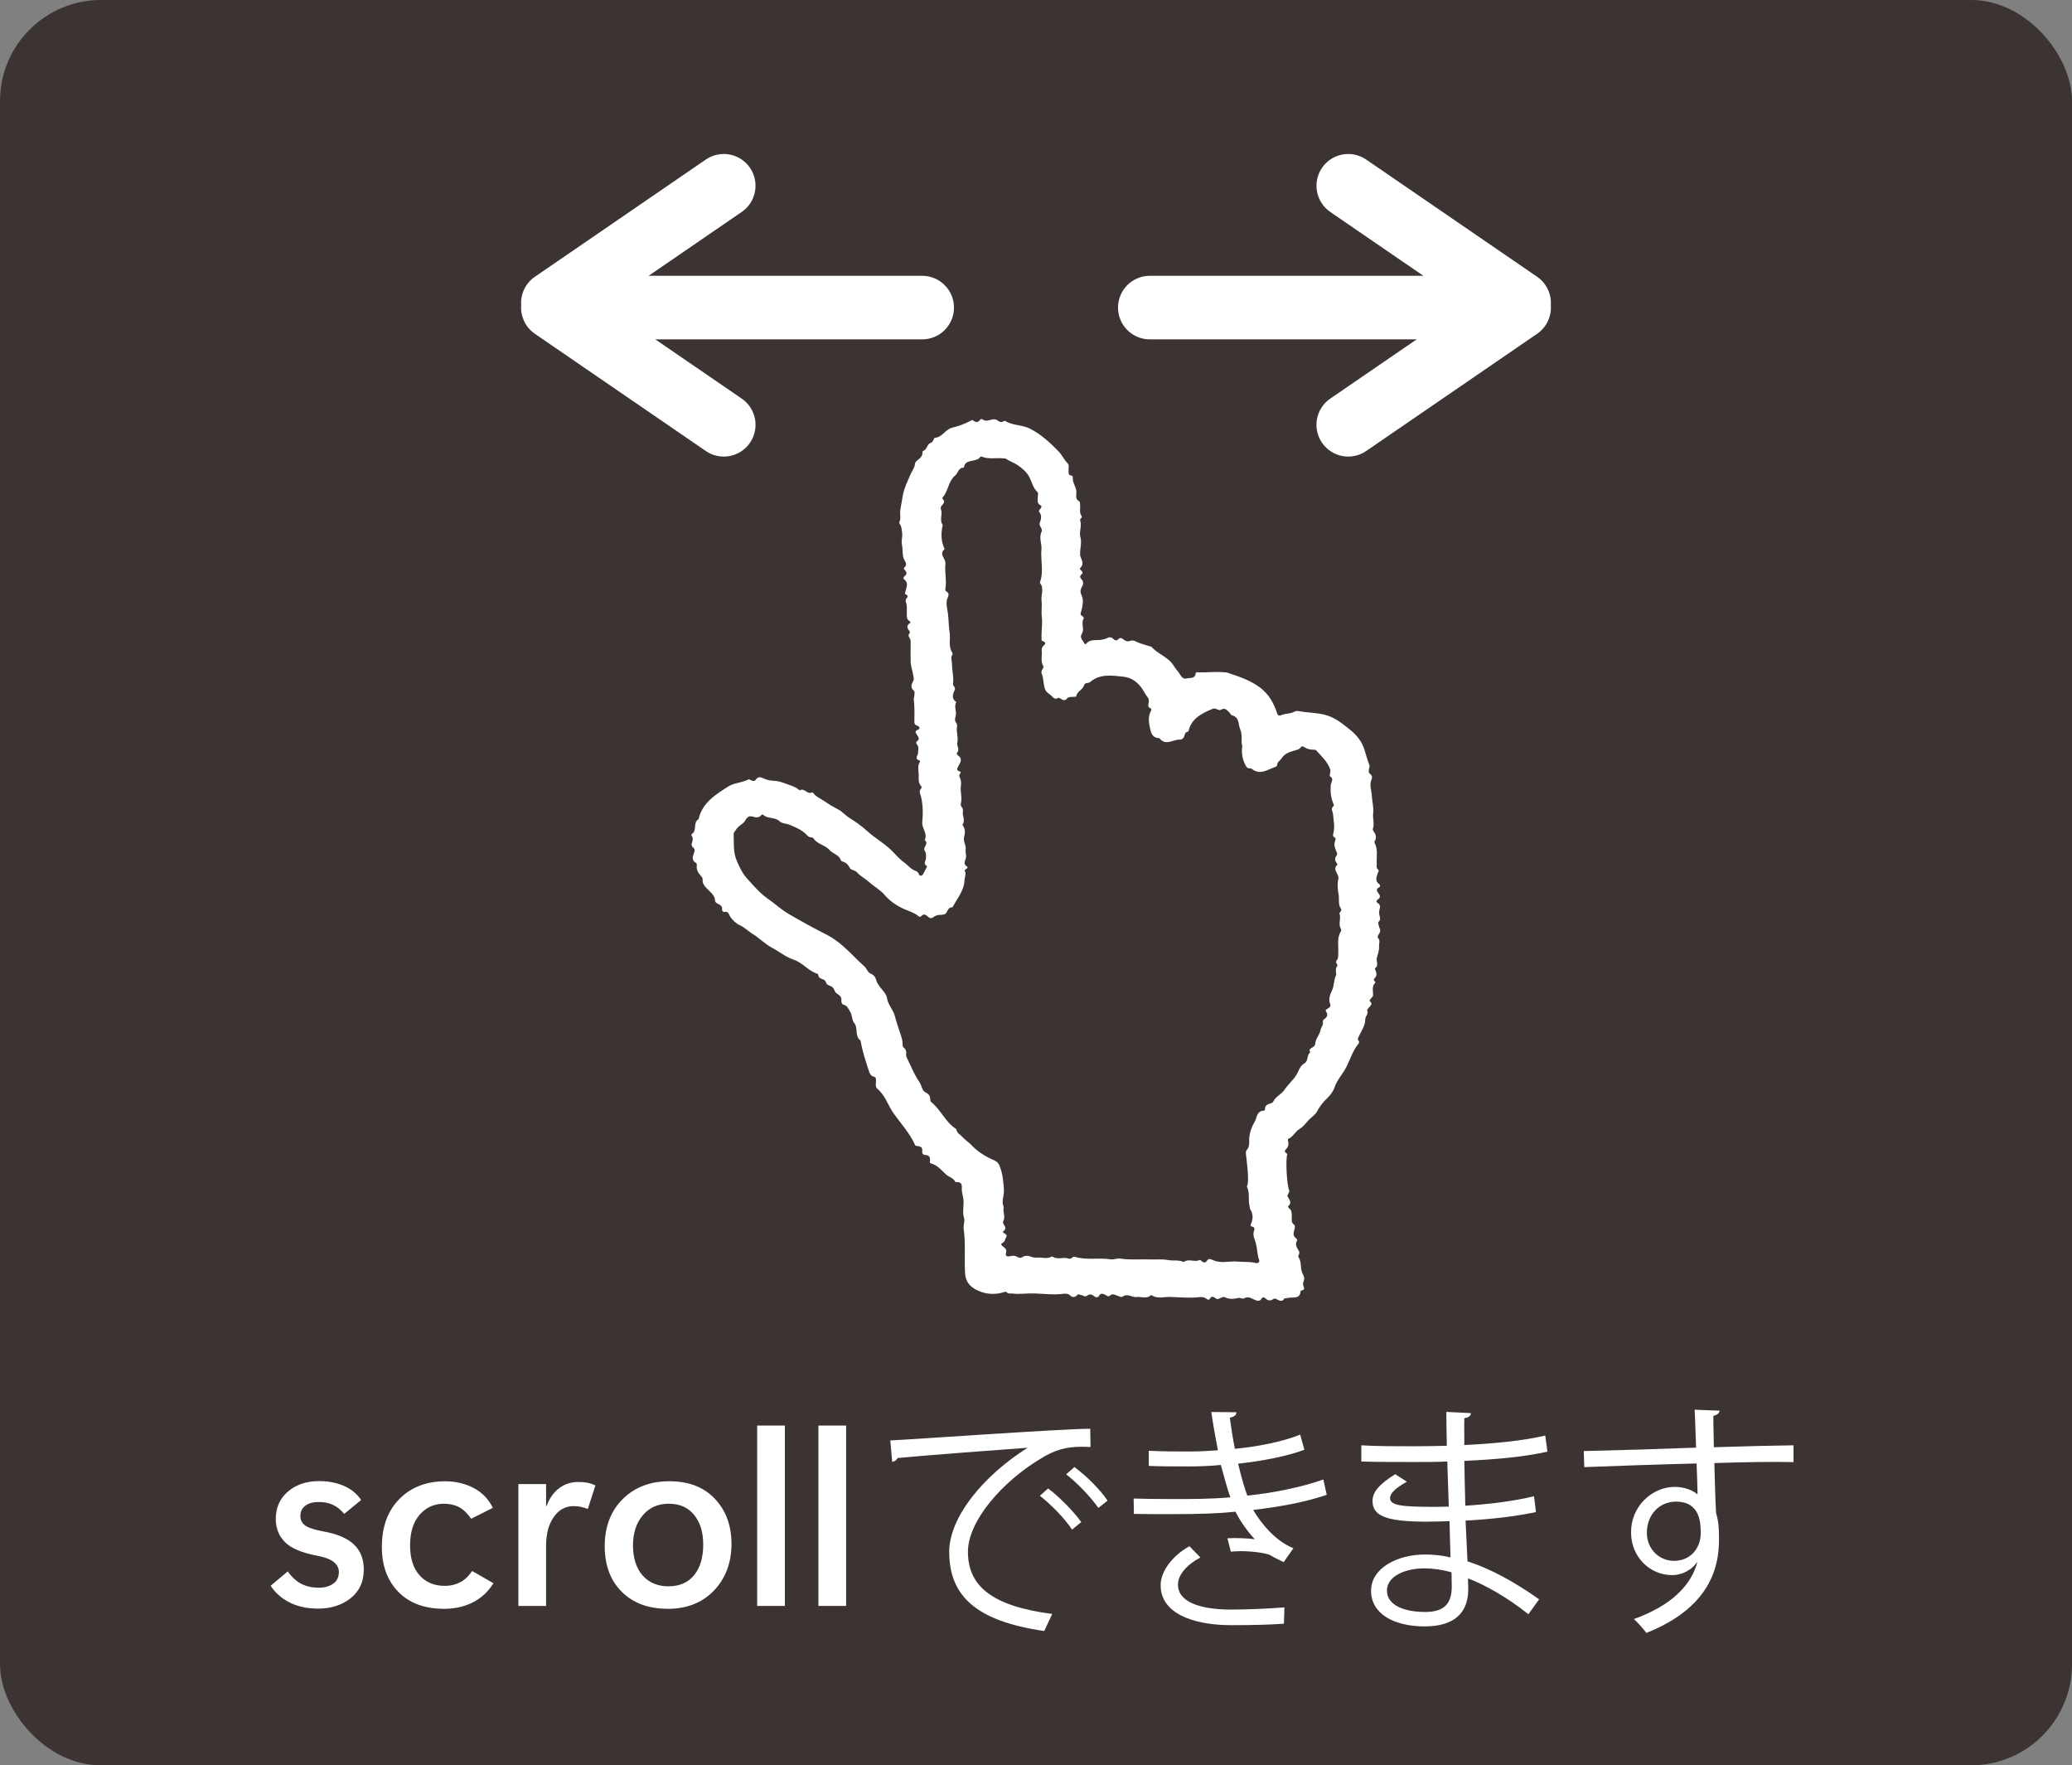 <?xml version="1.0" encoding="UTF-8"?><svg id="_レイヤー_2" xmlns="http://www.w3.org/2000/svg" viewBox="0 0 408.26 347.74"><rect x="0" y="0" width="408.26" height="347.74" fill="#808080" stroke="none"/><defs><style>.cls-1{fill:#fff;}.cls-2{fill:#231815;opacity:.73;}</style></defs><g id="_レイヤー_1-2"><rect class="cls-2" width="408.26" height="347.74" rx="19.91" ry="19.91"/><path class="cls-1" d="m212.06,97.2c.02.58-.16,1.15.53,1.5.24.13.2.46.23.72.08.76-.22,1.55.31,2.26.1.13,0,.28-.12.39-.14.13-.24.3-.18.47.4,1.08-.25,2.19.04,3.21.34,1.22-.12,2.36-.04,3.53,0,.06-.02.12,0,.17.24.81.9,1.62,0,2.45-.1.09.01.33.17.46.35.27.44.52.04.85-.3.25-.26.57.01.84.54.53.41,1.08.08,1.65-.33.57-.27,1.02.03,1.7.37.83.16,1.95-.08,2.88-.12.46-.36.74.14,1.06.19.12.4.35.31.5-.62.95.23,2.04-.35,2.95-.55.86.22,1.36.51,1.99.05.11.27.13.33.04.7-.95,1.83-.65,2.79-.77.48-.06.91-.14,1.33-.36.42-.22.84-.22,1.2.14.31.31.63.48,1.02.07.32-.34.64-.24.98.04.39.33.83.51,1.38.29.37-.15.74-.05,1.09.13.85.44,1.8.63,2.7.93.15.05.34.07.43.17,1.24,1.43,3.34,1.98,4.35,3.72.32.55.87,1.09,1.23,1.69.26.43.66.94,1.23.78.66-.18,1.71.13,1.83-.97.04-.34.38-.25.61-.24,1.72.05,3.44-.19,5.17,0,.13.01.26-.01.38.03,2.19.73,4.38,1.44,6.26,2.76,1.94,1.37,2.99,3.23,3.65,5.31.15.47.49.46.79.33.81-.35,1.74-.24,2.53-.65.24-.12.57-.21.82-.16,1.81.35,3.65.29,5.47.8,1.95.55,3.31,1.75,4.72,2.86,1.29,1.01,2.38,2.38,2.84,3.87.33,1.06.61,2.14,1.02,3.18.07.19-.06.44-.09.67-.04.34-.17.73.18.97.44.31.48.76.33,1.09-.52,1.11,0,2.18.04,3.26.05,1.14.41,2.3.27,3.41-.14,1.05.29,2.08-.06,3.1-.06.19.05.34.15.48.43.62.64,1.25.2,1.95-.05.09-.06.24-.01.33.71,1.32.34,2.72.42,4.09.02.41-.17.83.29,1.19.21.16,0,.48-.1.73-.26.74-.56,1.48.28,2.12.21.16.34.44-.03.64-.6.33-.47.72-.12,1.14.37.44.48.87-.12,1.25-.37.23-.3.51,0,.7.52.33.5.74.36,1.22-.13.42-.12.85,0,1.28.11.39.22.78-.15,1.13-.2.19-.11.44-.05.66.07.28.14.56.27.83.34.7-.73,1.31-.37,1.74.5.62.14,1.07.19,1.6.08.89-.26,1.6-.44,2.4-.14.64.45,1.39-.35,1.99-.07.05.09.37.16.56.15.4.22.81-.05,1.16-.25.32-.57.58-.08.93.04.03.07.14.05.16-.79.73-.44,1.63-.46,2.48,0,.25-.29.5-.48.73-.12.15-.29.34-.16.45.71.6.03.94-.27,1.36-.1.14-.31.35-.27.43.36.69-.37,1.19-.36,1.72.02,1.42-.88,2.48-1.39,3.69-.09.2-.09.4.05.57.16.19.17.39.04.56-1.11,1.34-1.63,2.97-2.34,4.47-.7,1.47-1.91,2.64-2.43,4.21-.24.73-.83,1.56-1.54,2.21-.8.73-1.41,1.63-1.94,2.58-.27.48-.79.88-1.21,1.24-.79.69-1.27,1.6-2.25,2.18-.81.48-1.18,1.49-2.16,1.91-.08.03-.1.28-.06.41.22.66.03,1.21-.46,1.7-.26.25-.18.46.07.66.09.08.28.19.26.23-.4,1-.06,6.44.37,7.12.15.23-.12.43-.16.64-.04.21-.29.36-.14.62.36.61.88,1.21.1,1.89-.05.04.04.3.14.37.64.47.56,1.11.57,1.74,0,.55-.16,1.1.48,1.55.25.18.11.7,0,1.07-.16.56-.28,1.12.34,1.56.13.09.29.36.23.44-.5.79-.05,1.43.35,2.08.13.21.09.44,0,.67-.06.16-.19.39-.11.49.71,1,.32,2.23.82,3.27.24.5.5.97.21,1.56-.15.3-.13.69.01,1.02.17.39.18.66-.36.75-.1.02-.24.15-.25.23-.13,1.59-1.58,1.03-2.52,1.26-.32.08-.7-.01-.86.37-.02.05-.09.08-.14.11-.7.35-1.32-.58-1.74-.31-.67.44-1.1.42-1.62-.06-.27-.26-.57-.33-.77,0-.39.66-.93.46-1.44.23-.67-.29-1.27-.74-2.09-.23-.22.14-.74-.19-1.08-.11-.91.2-1.76.32-2.63-.14-.29-.15-.67.06-.99.21-.27.12-.56.23-.8.04-.47-.35-.85-.6-1.23.1-.14.27-.45.09-.64-.06-.39-.3-.86-.36-1.34-.31-1.96.22-3.93.02-5.87-.04-1.14-.03-2.41.42-3.5-.3-.06-.04-.23-.05-.27,0-.83.73-1.83.21-2.75.32-.93.11-1.83-.82-2.84-.04-.18.14-.82-.17-1.22-.32-.43-.16-.8-.31-1.2.08-.33.32-.64.01-.92-.14-.48-.26-.91-.41-1.26.19-.2.35-.56.36-.88.11-.48-.38-.91-.58-1.49-.12-.38.31-.76-.12-1.15-.15-.23-.02-.52-.24-.69-.06-.56.59-1.01.6-1.61.02-.23-.22-.78-.26-1.16-.21-1.93.25-3.85,0-5.77-.07-1.41-.05-2.8.19-4.2.03-.42-.05-.89.1-1.24-.27-.11-.12-.29-.09-.44-.04-1.9.62-3.79.45-5.49-.41-1.34-.67-2.17-1.67-2.26-3.33-.17-2.9.13-5.8-.27-8.69-.1-.7.26-1.53.08-2.11-.36-1.14-.06-2.25-.11-3.35-.04-.94-.43-1.81-.34-2.74.06-.61-.18-1.01-.93-1.02-.13,0-.34.01-.36-.04-.35-.79-1.29-.96-1.86-1.5-.86-.8-1.59-1.74-2.82-2.1-.42-.12-.33-.4-.3-.62.06-.61-.14-1.03-.86-1.07-.62-.04-.72-.38-.67-.83.07-.59-.25-.85-.84-.93-.21-.03-.46.02-.57-.22-1.01-2.27-2.74-4.16-4.19-6.17-1.16-1.6-1.63-3.56-3.24-4.9-.48-.4-.25-1.04-.27-1.58-.02-.31.07-.68-.38-.79-.68-.17-.83-.61-1.03-1.18-.66-1.96-1.28-3.93-1.64-5.96-1.23-.9-.38-2.41-1.26-3.48-.49-.6-.32-1.53-.81-2.25-.36-.53-.49-1.13-1.29-1.33-.32-.08-.44-.5-.41-.82.06-.6-.21-.97-.75-1.27-.29-.16-.51-.43-.62-.75-.15-.44-.45-.75-.93-.9-.39-.12-.66-.33-.76-.7-.09-.31-.35-.48-.65-.58-.46-.14-.78-.36-.85-.82-.01-.08-.05-.21-.1-.22-1.87-.57-2.93-2.22-4.83-2.84-1.48-.49-2.73-1.55-4.12-2.28-1.46-.77-2.56-1.96-3.92-2.79-.85-.52-1.51-1.25-2.5-1.69-.63-.28-1.43-1-1.84-1.62-.35-.54-.31-1.14-1.26-1-.14.02-.43-.18-.38-.42.13-.65-.33-.93-.85-1.19-.26-.13-.51-.33-.52-.59-.05-1.16-1.07-1.77-1.76-2.55-.41-.46-.75-.92-.69-1.55.04-.34-.16-.6-.39-.85-.5-.54-.86-1.14-.77-1.88.03-.23.02-.51-.19-.64-.89-.52-.61-1.24-.37-1.91.16-.45.26-.8-.21-1.15-.29-.22-.28-.61-.18-.89.17-.49.27-.93-.07-1.39-.05-.07-.04-.27.02-.31,1.17-.71.15-2.26,1.36-2.94.66-3.15,3.31-4.85,5.91-6.48,1.08-.68,2.63-.68,3.84-1.32.23-.12.43.05.61.15.36.19.7.19.91-.14.42-.67,1.01-.5,1.54-.24.64.3,1.3.46,1.99.47.99.03,1.84.36,2.76.7.86.32,1.69.55,2.33,1.19.95-.59,1.48.85,2.41.41.06-.03.22.02.26.07.56.81,1.53,1.15,2.31,1.7.82.58,1.68,1.08,2.58,1.54.86.44,1.43,1.18,2.25,1.69,1.19.74,2.37,1.56,3.36,2.47,1.69,1.56,3.8,2.67,5.37,4.37.63.68,1.34,1.43,2.04,1.92.75.53,1.31,1.34,2.24,1.67.3.11.53.27.65.56.07.16.1.42.41.4.3-.01.42-.19.53-.42.19-.39.41-.77.61-1.16.05-.1.12-.3.09-.31-.85-.45-.2-1.05-.2-1.58,0-.49.07-.98-.24-1.43-.17-.24-.13-.48,0-.73.24-.46.59-.94-.03-1.39.7-1.25-.59-2.28-.46-3.56.17-1.6.14-3.29-.23-4.91-.13-.58-.52-1.1,0-1.67.15-.16.09-.42-.05-.57-.59-.63-.4-1.45-.42-2.12-.02-.83-.29-1.75.22-2.57.04-.06.02-.23,0-.24-1.19-.34-.34-1.03-.34-1.58,0-.56.2-1.15-.25-1.66-.15-.17-.2-.42,0-.55.69-.46.27-.9,0-1.34-.24-.39-.5-.69.24-.98.56-.22.2-.67-.21-.81-.52-.18-.53-.44-.52-.9.03-1.45.05-2.9-.12-4.34-.02-.19.11-.38.11-.58.01-.34.14-.84-.06-1-.83-.68-.46-1.35-.12-2.03.18-.37.02-.67-.03-1.03-.13-.9-.48-1.77-.51-2.68-.03-1.21-.01-2.42,0-3.63,0-.41.02-.81-.26-1.16-.18-.23-.22-.48-.03-.72.15-.19.18-.39.05-.56-.45-.54-.66-1.05.09-1.54.22-.14.08-.32-.09-.42-.55-.31-.51-.81-.52-1.3-.03-.8.13-1.6-.17-2.39-.07-.2-.08-.52.05-.67.33-.39.45-.66-.15-.93-.2-.09-.02-.36.02-.56.18-.81.66-1.64-.28-2.36-.2-.15-.14-.45.09-.62.55-.42.44-.81.02-1.24-.1-.1-.2-.35-.15-.38.97-.8-.02-1.44-.15-2.17-.15-.87-.08-1.75-.26-2.64-.13-.63.18-1.35.06-2.09-.1-.59-.06-1.18-.44-1.72-.08-.12-.16-.31-.11-.41.35-.7.11-1.42.17-2.12.08-.93.33-1.86.46-2.8.23-1.61.96-3.05,1.61-4.55.27-.62.78-1.25.84-1.98.02-.29.2-.51.46-.71.53-.41,1.07-.83,1.01-1.57,0-.1.07-.27.15-.3.84-.27.68-1.34,1.56-1.6.22-.06.35-.39.5-.6.08-.12.12-.37.19-.37,1.54-.08,2.01-1.62,3.44-1.99,1.22-.31,2.49-.74,3.62-1.35.16-.09.34-.23.51-.09.58.47,1.05.42,1.45-.2.04-.06.29-.1.35-.05.7.58,1.42.15,2.13.04.29-.05.57,0,.81.16.41.28.81.58,1.34.17.06-.04.21-.05.27-.01,1.47.93,3.35.72,4.92,1.54,2.22,1.15,3.94,2.77,5.59,4.45.67.68,1.04,1.61,1.76,2.32.4.39.17,1,.2,1.51.02.39-.09.84.56.94.12.02.31.2.3.28-.2,1.16.85,2.1.66,3.19Zm32.66,49.63c-.19-1.1.11-2.14-.36-3.19-.44-.99-.06-2.32-1.64-2.75-.22-.06-.33-.41-.52-.59-.45-.41-.85-.99-1.66-.47-.19.12-.47,0-.71-.1-.27-.11-.6-.23-.92-.09-2.15.89-4.15,1.92-4.7,4.27-.03.12-.08.21-.23.24-.46.1-.54.5-.62.8-.13.48-.46.75-.9.74-1.33-.04-2.8,1.31-4-.27-.01-.02-.06-.03-.08-.03-1.39,0-1.63-1.22-1.78-1.91-.24-1.11-.45-2.38.22-3.52.06-.1.03-.37-.03-.39-.86-.27-.45-.88-.43-1.36.01-.32,0-.56-.23-.85-.39-.48-.65-1.04-.99-1.55-.86-1.32-2.07-2.33-3.76-2.51-2.29-.24-4.67-.63-6.61,1.07-.14.12-.41.14-.62.18-.34.06-.48.17-.59.53-.25.82-1.41,1.14-1.5,2.11,0,.05-.52.09-.8.09-.39,0-.76.01-1.02.33-.34.41-.72.38-1.14.09-.17-.12-.48-.29-.58-.23-.71.44-1.01-.1-1.38-.44-.4-.37-.93-.59-1.18-1.17-.44-1-.26-2.09-.69-3.09-.12-.28-.1-.68.16-.99.13-.16.24-.38.13-.57-.57-.95-.2-1.98-.3-2.96-.04-.38.02-.76.34-1.04.45-.39.53-.69-.16-.92-.31-.1-.21-.38-.22-.6-.05-1.42.23-2.82.05-4.25-.13-1.02.08-2.08-.05-3.11-.15-1.17.58-2.4-.31-3.51-.04-.05.01-.17.04-.25.73-2.08.05-4.21.25-6.32.11-1.15-.55-2.32.03-3.5.14-.28,0-.62-.17-.91-.16-.26-.28-.56-.19-.83.27-.75.47-1.47-.12-2.19-.16-.2.12-.42.25-.61.16-.23.35-.49.01-.67-.69-.38-.55-.97-.54-1.54,0-.37.2-.85-.07-1.09-.93-.86-1.08-2.05-1.65-3.06-.55-.97-1.44-1.67-2.26-2.24-.64-.45-1.55-.72-2.25-1.24-.12-.09-.37-.06-.55-.08-1.4-.15-2.85.23-4.21-.33-.09-.04-.31,0-.35.06-.72,1.13-2.97.27-3.2,2.03,0,.02-.04.05-.07.06-1.07.04-1.04,1.05-1.61,1.51-1.44,1.17-1.35,3.05-2.5,4.34-.06.07-.08.27-.02.32.57.52.2.9-.17,1.32-.21.23-.26.52-.14.82.36.95-.37,1.98.29,2.91.04.06.02.17,0,.25-.31,1.5-.31,2.98.35,4.41.03.07.05.2,0,.24-.8.68-.29,1.32.03,1.99.13.27.22.58.19.91-.18,1.6.28,3.19,0,4.79-.04.21-.06.46.22.61.49.26.45.71.28,1.07-.55,1.12-.13,2.23.01,3.33.15,1.22.11,2.44.32,3.66.22,1.3-.32,2.69.51,3.95.07.11.11.32.04.42-.42.62-.08,1.23-.08,1.85-.02,1.3.39,2.57.19,3.86-.07.48.58.68.36,1.17-.36.85-.77,1.73.29,2.44-.49.89.07,1.82-.09,2.63-.11.56-.34.95.08,1.46.21.26.18.62.14.93-.15,1.01.33,1.99.06,3.03-.16.6.62,1.3-.07,1.96-.06.06.03.39.15.46,1.06.69.54,1.45.13,2.19-.25.44-.42.8.25,1.02.37.12.19.3.07.46-.19.24-.15.48-.03.73.25.51.31,1.06.22,1.61-.2,1.19.33,2.38-.02,3.56-.07.22.02.46.19.65.23.27.28.58.22.9-.16.83.54,1.68-.05,2.51-.04.06.04.23.1.32.47.7.37,1.46.19,2.18-.23.91.48,1.68.3,2.62-.07.37.16.92.07,1.44-.1.57-.68,1.24.21,1.76.22.13.08.35-.16.47-.17.08-.37.24-.28.4.32.59-.03,1.17-.05,1.74-.05,2.02-1.39,3.59-2.31,5.31-.02.05-.09.1-.14.1-.96.03-.86,1.01-1.38,1.31-.56.32-1.42.02-2.04.46-.07.05-.17.08-.23.14-.41.34-.78.28-1.14-.08-.37-.37-.8-.62-1.27-.11-.29.32-.51.08-.7-.07-.78-.63-1.78-.9-2.69-1.3-1.53-.67-2.86-1.64-3.85-2.78-.9-1.05-2.11-1.67-3.09-2.57-.73-.66-1.68-1.13-2.3-1.83-.45-.51-1.25-.54-1.41-.82-.3-.55-.57-1.01-1.2-1.26-.23-.09-.58-.19-.62-.34-.32-1.1-1.61-1.29-2.29-2.08-.82-.95-2.45-1.11-3.14-2.3-.06-.11-.34-.14-.52-.16-.35-.03-.55-.22-.76-.45-.9-.97-2.11-1.48-3.36-2-.68-.28-1.57-.25-2.03-.71-.9-.9-2.38-.41-3.23-1.29-.13-.13-.31.02-.39.12-.39.5-1.02.45-1.47.31-.98-.31-1.27.04-1.72.8-.39.66-1.36.98-1.79,1.78-.12.23-.44.46-.43.8.08,1.78-.14,3.54.64,5.33.54,1.24,1.11,2.45,2,3.43,1.28,1.4,2.51,2.89,4.14,4.02,1.4.97,2.62,2.13,4.14,3.01,2.43,1.41,4.88,2.77,7.4,4.03,1.2.6,2.3,1.44,3.3,2.31,1.43,1.25,2.69,2.66,4.12,3.92.51.45.66,1.21,1.26,1.45.77.31.97.82,1.15,1.45.11.39.36.73.61,1.07.53.74,1.35,1.48,1.46,2.29.18,1.36,1.26,2.31,1.56,3.61.19.81.51,1.64.75,2.46.33,1.09.83,2.12.76,3.28,0,.13.08.3.19.38.51.38.57.87.51,1.41-.04.34.13.6.27.9.75,1.52,1.36,3.09,2.34,4.51.44.64.53,1.69,1.12,1.98.83.41,1.04.82,1.02,1.55,0,.15.11.34.24.45,1.89,1.55,2.74,3.89,4.85,5.26.02.02.05.04.05.07.11.77.85,1.08,1.31,1.6.5.57,1.17.96,1.66,1.49.96,1.04,2.1,1.83,3.38,2.5.74.39,1.74.6,2.08,1.4.39.92.66,1.91.76,2.89.08.81.21,1.64.18,2.45-.04.93-.46,1.85-.1,2.79.04.11.07.23.05.34-.19.87.41,1.75-.08,2.62-.09.15-.04.43.06.58.32.49.63.94-.04,1.41-.11.07-.05.3.11.38.38.19.73.37.43.85-.2.32-.26.83-.55.97-.68.33-.35.58-.03.82.47.35.75.68.56,1.3-.13.44.13.79.77.6.53-.16,1.06-.12,1.54.18.29.18.6.21.89.02.62-.41,1.25-.3,1.89-.05.42.17.83.13,1.28.12.88-.03,1.77.31,2.61-.19.06-.03.2,0,.27.04.95.63,2.08-.03,3.07.35.22.08.51.03.7-.17.17-.18.36-.23.59-.16,2.3.68,4.7.11,7.03.48.6.09,1.22-.25,1.86-.15,2.03.31,4.08.09,6.13.17,1.1.04,2.19-.1,3.29.12.97.19,2.02-.09,2.98.35.13.06.39-.15.6-.21.88-.28,1.83.29,2.71-.17.05-.03.25.15.36.25.37.34.75.33,1.02-.07.32-.47.63-.41,1.1-.18.67.32,1.41.44,2.19.42.94-.03,1.9-.18,2.79-.09,1.15.12,2.33-.03,3.48.27.4.11.91-.08.72-.61-.37-1.05-.35-2.15-.62-3.21-.18-.7-.58-1.4-.47-2.16.07-.48.54-1.08-.48-1.23-.05,0-.12-.28-.07-.39.49-1.03.51-2.03-.13-3.02-.07-.11-.03-.29-.07-.42-.38-1.32.09-2.74-.57-4.03.57-.81-.04-5.07-.19-6.46-.02-.22-.01-.52.13-.66.77-.81.43-1.82.56-2.72.15-1.06.52-2.06,1.05-2.92.47-.77.33-2.13,1.87-2.19.06,0,.16-.14.15-.2-.07-.83.57-1.06,1.25-1.26.16-.05.34-.2.4-.34.47-.99,1.62-1.41,2.21-2.31.66-1.01,1.64-1.81,2.31-2.87.49-.78.67-1.78,1.6-2.32.86-.5.38-1.62,1.17-2.16-.4-.57.08-.78.5-1.03.24-.15.43-.35.45-.63.07-1.02.9-1.79,1.08-2.8.09-.49.56-.94.45-1.52-.04-.21.03-.42.22-.54.63-.41.83-.88.4-1.53-.2-.31.13-.46.37-.6.34-.2.61-.43.44-.85-.41-.99,0-1.94.39-2.78.42-.91.29-1.9.73-2.82.22-.45-.26-1.27.26-1.89.11-.13.03-.33-.09-.48-.16-.21-.17-.45,0-.65.36-.43.27-.92.3-1.41.09-1.45-.33-2.95.53-4.32.11-.17.04-.39-.06-.58-.5-.93.13-1.94-.23-2.89-.04-.11.14-.31.24-.46.1-.16.19-.34.08-.49-.66-.87-.31-1.9-.49-2.84-.2-.99-.28-2.07-.05-3.05.23-1-1.32-1.84-.17-2.82.02-.02-.04-.16-.1-.23-.45-.51-.48-1.04-.07-1.58.22-.29.05-.56-.06-.82-.32-.7-.53-1.4-.2-2.16.09-.2.11-.46-.17-.61-.38-.21-.29-.48-.2-.82.32-1.21.02-2.44-.06-3.64-.04-.59-.58-1.14.09-1.7.15-.13.02-.33-.05-.49-.49-1.16-.6-2.38-.51-3.59.04-.61.74-1.24-.17-1.79-.08-.04.02-.32.03-.49.02-.26.13-.53.06-.76-.48-1.55-1.73-2.65-2.8-3.85-.09-.1-.35-.13-.52-.12-.66.02-1.25-.14-1.78-.49-.26-.18-.53-.26-.73.03-.28.42-.75.49-1.19.62-1,.28-1.94.57-2.54,1.49-.3.47-.92.75-.93,1.41,0,.12-.22.3-.38.35-1.49.49-2.93,1.69-4.6.37-.1-.08-.3-.1-.45-.1-.42.01-.56-.21-.74-.53-.72-1.28-.89-2.62-.68-3.96Z"/><path class="cls-1" d="m305.31,62.45s0,0,0-.01c.23-.74.32-1.53.26-2.31.15-2.14-.8-4.31-2.7-5.61l-33.68-23.09c-2.85-1.95-6.74-1.23-8.7,1.62h0c-1.95,2.85-1.23,6.74,1.62,8.7l18.35,12.58h-53.91c-3.45,0-6.26,2.8-6.26,6.26s2.8,6.26,6.26,6.26h52.59l-17.03,11.67c-2.85,1.95-3.58,5.85-1.62,8.7h0c1.95,2.85,5.85,3.58,8.7,1.62l33.68-23.09c1.02-.7,1.77-1.65,2.22-2.72,0,0,0,0,0-.01.08-.18.15-.37.21-.56Z"/><path class="cls-1" d="m102.95,62.45s0,0,0-.01c-.23-.74-.32-1.53-.26-2.31-.15-2.14.8-4.31,2.7-5.61l33.68-23.09c2.85-1.95,6.74-1.23,8.7,1.62h0c1.95,2.85,1.23,6.74-1.62,8.7l-18.35,12.58h53.91c3.45,0,6.26,2.8,6.26,6.26s-2.8,6.26-6.26,6.26h-52.59s17.03,11.67,17.03,11.67c2.85,1.95,3.58,5.85,1.62,8.7h0c-1.95,2.85-5.85,3.58-8.7,1.62l-33.68-23.09c-1.02-.7-1.77-1.65-2.22-2.72,0,0,0,0,0-.01-.08-.18-.15-.37-.21-.56Z"/><path class="cls-1" d="m53.31,312.38l3.38-2.84c.84,1.17,1.76,2,2.74,2.48s2.09.73,3.33.73,2.17-.27,2.91-.8,1.1-1.3,1.1-2.3c0-.75-.33-1.4-1-1.95s-1.71-.95-3.15-1.22c-3.09-.58-5.25-1.48-6.46-2.7s-1.82-2.73-1.82-4.55c0-2.25.8-4.06,2.41-5.43s3.66-2.05,6.14-2.05c1.73,0,3.33.3,4.79.91s2.62,1.55,3.48,2.81l-3.33,2.74c-.67-.8-1.41-1.39-2.2-1.77s-1.73-.57-2.81-.57-2.01.24-2.66.73-.97,1.16-.97,2.04c0,.78.31,1.4.93,1.85s1.8.84,3.55,1.17c2.69.47,4.7,1.31,6.02,2.53s1.99,2.88,1.99,4.97c0,2.41-.86,4.29-2.59,5.66s-3.86,2.05-6.39,2.05c-2.16,0-4.03-.4-5.62-1.2s-2.85-1.91-3.77-3.33Z"/><path class="cls-1" d="m97.23,311.87c-1.06,1.69-2.43,2.95-4.11,3.79s-3.54,1.25-5.57,1.25c-3.88,0-6.89-1.11-9.06-3.34s-3.25-5.16-3.25-8.8c0-4.02,1.15-7.18,3.46-9.5s5.3-3.48,8.99-3.48c2.08,0,3.95.44,5.62,1.31s2.94,2.18,3.8,3.91l-4.27,2.16c-.75-1.08-1.55-1.84-2.4-2.29s-1.84-.67-2.96-.67c-1.94,0-3.54.72-4.79,2.16s-1.89,3.45-1.89,6.02.62,4.52,1.86,5.91,2.91,2.09,5,2.09c1.06,0,2.04-.22,2.94-.67s1.71-1.2,2.43-2.26l4.2,2.41Z"/><path class="cls-1" d="m115.82,297.24c-.44-.17-.89-.31-1.35-.41s-.95-.15-1.46-.15c-1.61,0-2.91.72-3.91,2.16s-1.5,3.31-1.5,5.62v11.88h-5.46v-24h5.46v4.34h.09c.56-1.53,1.39-2.71,2.48-3.53s2.36-1.23,3.8-1.23c.61,0,1.17.05,1.69.14s1.07.27,1.66.54l-1.5,4.64Z"/><path class="cls-1" d="m131.55,316.9c-3.8,0-6.81-1.12-9.05-3.35s-3.35-5.24-3.35-9.02c.02-3.83,1.2-6.91,3.56-9.25s5.42-3.5,9.19-3.5,6.77,1.15,8.95,3.45,3.28,5.27,3.28,8.91-1.15,6.78-3.46,9.18-5.35,3.6-9.13,3.6Zm.21-4.43c2.16,0,3.83-.74,5.02-2.21s1.78-3.47,1.78-5.99-.6-4.37-1.79-5.85-2.86-2.21-5-2.21-3.85.76-5.13,2.29-1.92,3.5-1.92,5.92.63,4.49,1.9,5.92,2.98,2.14,5.16,2.14Z"/><path class="cls-1" d="m149.19,316.34v-35.53h5.46v35.53h-5.46Z"/><path class="cls-1" d="m161.26,316.34v-35.53h5.46v35.53h-5.46Z"/><path class="cls-1" d="m175.41,283.74c3.6-.14,33.17-2.26,39.41-2.3l.05,3.6c-.62-.05-1.2-.05-1.78-.05-2.78,0-5.14.48-8.21,2.45-7.2,4.32-14.16,12.05-14.16,18.24,0,6.72,4.7,10.7,16.61,12.24l-1.58,3.36c-13.63-1.97-18.72-7.06-18.72-15.6,0-6.77,6.67-14.98,15.46-20.5-5.28.38-19.44,1.44-25.63,2.02-.14.38-.67.72-1.06.77l-.38-4.22Zm31.11,9.46c2.3,1.73,5.04,4.56,6.53,6.62l-1.82,1.49c-1.34-2.11-4.27-5.09-6.34-6.67l1.63-1.44Zm5.18-4.22c2.35,1.73,5.14,4.51,6.53,6.62l-1.82,1.44c-1.3-1.92-4.08-4.9-6.34-6.62l1.63-1.44Z"/><path class="cls-1" d="m261.43,294.45c-4.32,1.49-9.55,2.4-14.5,2.98,1.49,2.59,4.42,6.19,7.92,7.54l-1.92,2.74c-.67-.34-1.92-.91-2.78-1.44-1.06-.38-3.41-.72-5.66-.72-.67,0-1.34.05-1.97.1l-.67-2.64c1.63-.1,3.98,0,5.38.19-1.3-1.39-2.83-3.46-3.79-5.42-3.22.34-6.77.48-12.87.48-2.35,0-4.99,0-7.15-.05l-.05-3.02c2.16.05,4.94.1,7.34.1,3.94,0,7.82,0,11.71-.34-.53-1.49-1.3-4.22-1.87-6.38-1.92.19-4.08.29-6.05.29-2.59,0-5.9,0-8.16-.1v-2.98c2.88.14,6.05.14,8.11.14,1.73,0,3.7-.1,5.52-.24-.43-2.21-.91-4.85-1.3-7.54l4.94.05c0,.58-.43.91-1.3,1.06.29,2.06.62,4.27,1.01,6.14,4.51-.43,9.36-1.39,12.87-2.79l.82,2.98c-3.5,1.3-8.26,2.21-13.06,2.74.62,2.54,1.25,4.8,1.82,6.29,5.09-.53,10.61-1.63,14.98-3.17l.67,3.02Zm-8.45,25.39c-2.64.19-5.81.29-10.56.29-7.78-.05-13.83-2.54-13.73-7.97.05-2.83,2.54-5.86,5.67-7.58l2.16,2.21c-2.78,1.49-4.42,3.5-4.42,5.33,0,3.41,4.22,4.9,10.32,4.94,3.6,0,7.39-.19,10.66-.43l-.1,3.22Z"/><path class="cls-1" d="m268.24,284.7c2.98.19,6.96.19,10.22.19,2.16,0,4.61-.05,6.62-.1-.05-2.3-.1-4.99-.1-6.67l4.85.24c-.05.58-.48.86-1.3,1.01-.05.77,0,4.46,0,5.28,5.62-.29,11.19-.77,15.94-1.87l.43,3.17c-4.71,1.06-10.27,1.54-16.37,1.82.05,2.88.1,5.86.19,8.83,4.66-.29,9.65-.91,13.54-1.87l.38,3.12c-4.03.86-9.07,1.44-13.87,1.68l.38,8.02c4.42,1.44,9.12,3.94,14.11,7.49l-2.11,2.93c-4.32-3.41-8.4-5.71-11.9-7.06,0,.77.05,1.63.05,2.26-.05,4.56-2.78,7.2-8.59,7.2-6.1,0-10.56-2.5-10.56-7.01s5.23-7.15,10.61-7.15c1.58,0,3.26.14,5.04.58-.05-2.06-.14-4.56-.19-7.15-1.54.05-3.26.1-4.66.1-8.21,0-10.51-1.3-10.51-4.08,0-1.82,1.39-3.31,4.46-5.28l2.3,1.49c-2.16,1.2-3.31,2.26-3.31,3.22,0,1.44,2.26,1.73,8.35,1.73,1.06,0,2.16,0,3.22-.05l-.29-8.88c-2.06.1-4.46.1-6.62.1-3.07,0-7.44,0-10.32-.1v-3.17Zm17.76,25.01c-1.92-.53-3.7-.77-5.38-.77-3.65,0-7.34,1.49-7.34,4.37s3.36,4.22,7.54,4.22c3.79,0,5.23-1.68,5.23-5.04l-.05-2.78Z"/><path class="cls-1" d="m334.19,285.18c-.05-1.06-.19-6.29-.29-7.49l4.94.19c-.05.38-.38.86-1.25,1.01,0,.58,0,1.15.1,6.19,5.9-.19,12.1-.34,15.7-.38v3.31c-4.08-.1-9.89,0-15.6.19.1,3.74.19,7.2.34,9.84.48,1.58.58,3.02.58,5.04,0,1.54-.14,3.31-.48,4.66-1.25,5.62-5.38,10.56-13.83,13.92-.62-.82-1.68-2.02-2.45-2.74,7.34-2.64,11.28-6.62,12.48-11.19h-.05c-1.01,1.44-2.78,2.54-4.94,2.54-4.27,0-8.06-3.5-8.06-8.4-.05-5.09,4.08-8.98,8.64-8.98,1.73,0,3.5.62,4.46,1.49,0-.82-.1-4.03-.19-6.1-4.99.1-20.16.62-22.13.72l-.1-3.17,10.94-.29,11.19-.38Zm.91,16.85c0-1.87,0-6.24-4.9-6.24-3.31.05-5.67,2.59-5.71,6.1,0,3.36,2.54,5.57,5.33,5.57,3.41,0,5.28-2.64,5.28-5.42Z"/></g></svg>